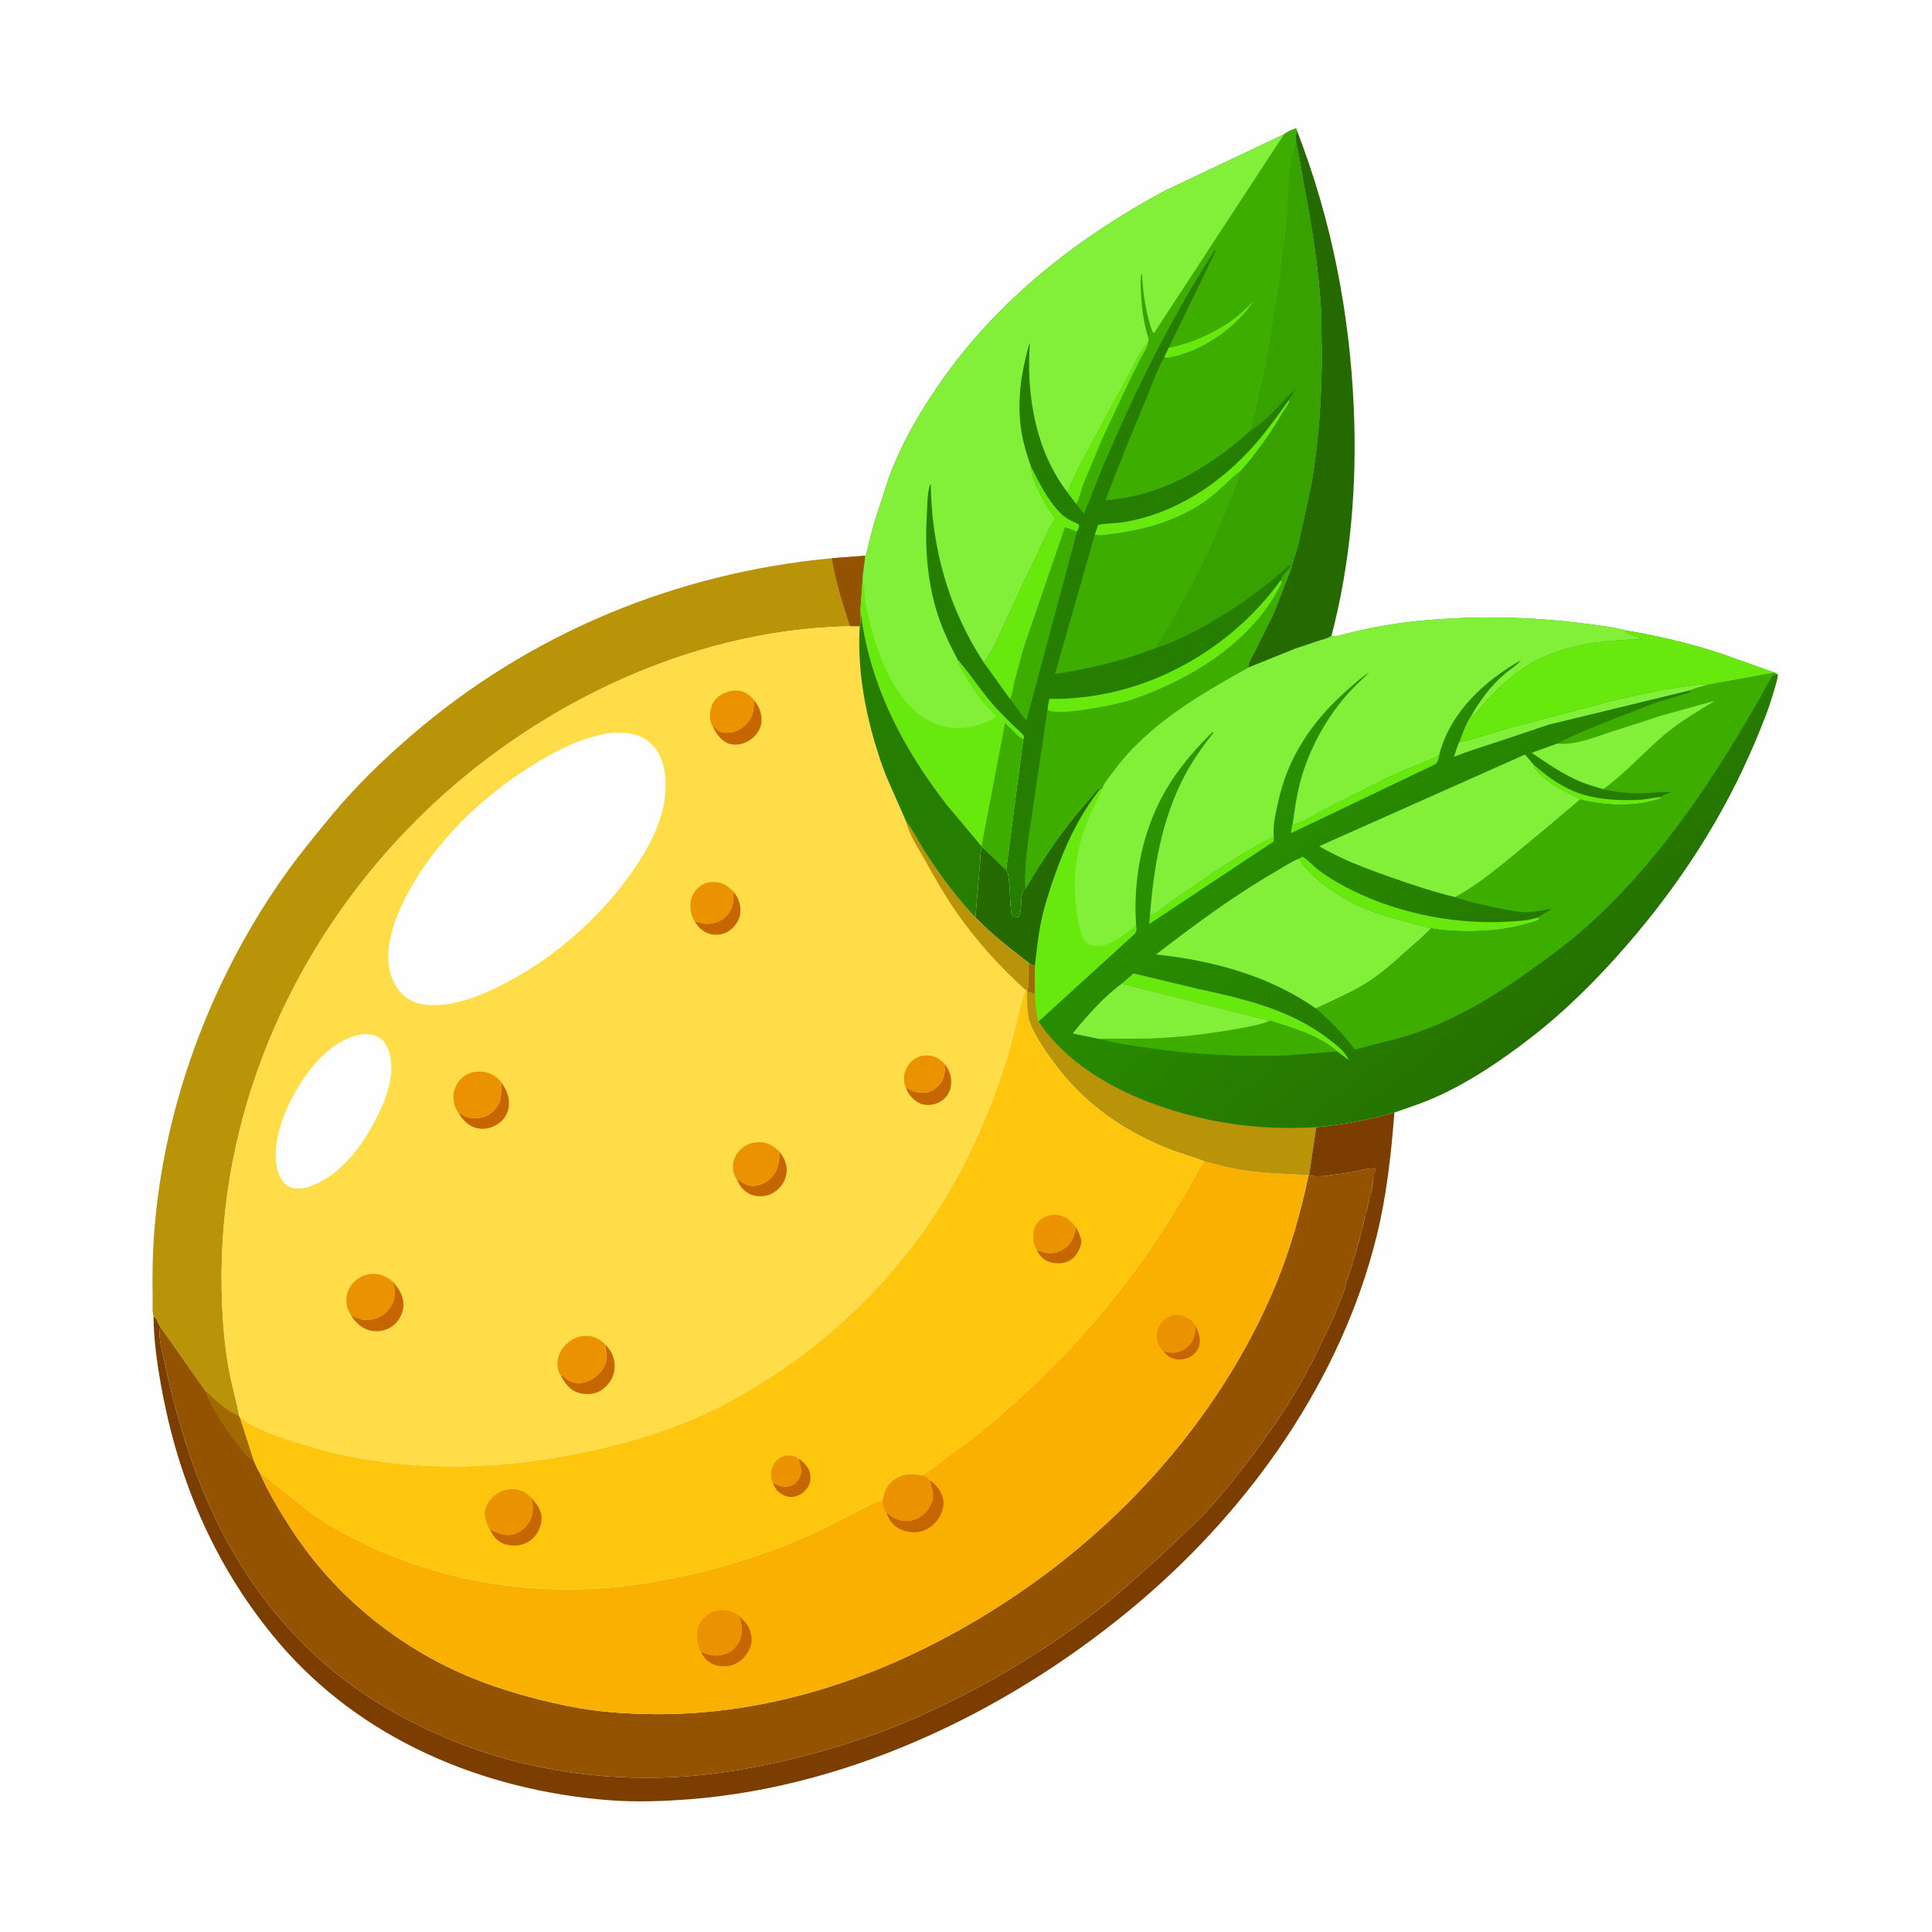 <svg version="1.1" xmlns="http://www.w3.org/2000/svg" style="display: block;" viewBox="0 0 2048 2048" width="1024" height="1024">
<defs>
	<linearGradient id="Gradient1" gradientUnits="userSpaceOnUse" x1="1640.39" y1="1082.45" x2="1351.45" y2="728.132">
		<stop class="stop0" offset="0" stop-opacity="1" stop-color="rgb(37,113,0)"/>
		<stop class="stop1" offset="1" stop-opacity="1" stop-color="rgb(41,150,0)"/>
	</linearGradient>
</defs>
<path transform="translate(0,0)" fill="rgb(254,254,254)" d="M -0 -0 L 2048 0 L 2048 2048 L -0 2048 L -0 -0 z"/>
<path transform="translate(0,0)" fill="rgb(37,106,0)" d="M 1373.99 151.682 C 1373.84 147.156 1372.93 142.931 1375 138.848 C 1411.46 233.072 1430.7 331.674 1435.06 432.5 C 1438.58 513.699 1431.99 595.4 1411.41 674.187 C 1407.07 677.042 1401.49 678.233 1396.55 679.789 L 1372.19 687.999 L 1323.17 707.798 C 1322.51 703.292 1327.67 695.556 1329.72 691.516 L 1349.7 651.263 L 1367.82 604.76 C 1368.34 603.79 1368.7 602.944 1368.91 601.856 C 1370.4 594.125 1373.86 586.456 1375.87 578.739 L 1390.17 512.886 C 1397.72 468.92 1400.93 423.267 1401.11 378.703 L 1400.62 332.445 C 1397.99 287.432 1391.15 243.108 1382.8 198.858 C 1379.84 183.188 1377.76 167.15 1373.99 151.682 z"/>
<path transform="translate(0,0)" fill="rgb(123,62,0)" d="M 1395.23 1194.9 C 1423.62 1192.17 1450.73 1187.23 1478.14 1179.3 C 1474.62 1223.77 1469.99 1267.15 1459.24 1310.62 C 1421.9 1461.47 1326.93 1596.49 1209.72 1696.51 C 1077.49 1809.35 906.47 1893.43 731.709 1907.22 C 703.112 1909.48 673.447 1910.52 644.808 1908.24 C 511.807 1897.66 382.685 1843.95 295.116 1740.77 C 231.139 1665.39 191.651 1576.5 172.809 1479.69 C 167.439 1452.11 162.972 1423.3 162.719 1395.14 C 166.234 1397.33 167.628 1402.74 169.807 1406.43 C 167.519 1420.07 172.045 1432.47 174.85 1445.68 C 185.576 1496.16 200.098 1545.75 220.759 1593.11 C 251.007 1662.46 296.486 1725.58 355.593 1773.19 C 395.931 1805.69 440.842 1830.08 489.014 1848.76 C 559.198 1875.97 638.158 1887.65 713.326 1883.87 C 759.541 1881.55 804.256 1873.58 849 1862.22 C 891.02 1851.55 932.677 1837.86 972.343 1820.25 C 1045.87 1787.59 1116.18 1745.3 1178.9 1694.79 L 1228.21 1651.35 L 1272.12 1609.45 C 1291.81 1588.8 1309.89 1566.39 1327.04 1543.63 C 1354.44 1507.24 1379.22 1469.3 1398.63 1428 C 1405.05 1414.32 1412.29 1400.57 1417.66 1386.45 L 1423.52 1371.73 C 1424.71 1368.9 1426.34 1365.05 1426.5 1361.97 C 1426.64 1359.32 1426.12 1360.71 1427.2 1358.57 C 1428.19 1356.58 1427.87 1357.51 1428.54 1355.51 L 1432.51 1343.5 C 1432.85 1342.14 1433.02 1340.89 1433.47 1339.54 L 1438.01 1325.01 C 1438.46 1323.33 1438.74 1320.47 1439.51 1319 C 1440.6 1316.92 1440.5 1317.3 1440.51 1315 C 1441.76 1313.12 1441.5 1313.11 1441.51 1311 C 1442.76 1309.12 1442.5 1309.11 1442.51 1307 C 1443.76 1305.12 1443.5 1305.11 1443.51 1303 C 1444.76 1301.12 1444.5 1301.11 1444.51 1299 C 1445.76 1297.12 1445.5 1297.11 1445.51 1295 C 1446.76 1293.12 1446.5 1293.11 1446.51 1291 C 1447.76 1289.12 1447.5 1289.11 1447.51 1287 C 1448.76 1285.12 1448.5 1285.11 1448.51 1283 C 1449.76 1281.12 1449.5 1281.11 1449.51 1279 C 1450.76 1277.12 1450.5 1277.11 1450.51 1275 C 1451.86 1272.96 1451.5 1272.37 1451.51 1270 C 1452.76 1268.12 1452.5 1268.11 1452.51 1266 C 1454.12 1264.37 1453.5 1263.21 1453.51 1261 C 1455.12 1259.37 1454.5 1258.21 1454.51 1256 C 1456.12 1254.37 1455.51 1252.23 1455.51 1250 C 1457.12 1248.37 1456.51 1246.23 1456.51 1244 C 1458.08 1242.42 1457.51 1240.66 1457.51 1238.5 C 1450.97 1238.04 1440.1 1241.12 1433.5 1242.49 L 1420 1244.49 C 1416.21 1245.22 1412.32 1245.02 1408.64 1245.96 C 1407.74 1246.19 1407.44 1246.31 1406.45 1246.4 C 1402.24 1246.74 1390.66 1247.68 1387.77 1245.17 L 1395.23 1194.9 z"/>
<path transform="translate(0,0)" fill="rgb(185,147,8)" d="M 881.783 591.703 L 917.333 589.064 L 914.77 608.851 L 912.124 646.471 C 912.043 651.698 912.87 659.248 911.303 664.044 L 901.079 663.895 C 725.902 667.027 552.161 754.283 431.767 879.338 C 305.874 1010.11 231.352 1184.55 234.966 1366.85 C 235.531 1395.4 237.639 1424.91 242.861 1452.97 C 245.857 1469.08 250.787 1484.97 253.437 1501.03 C 240.622 1496.43 227.676 1483.62 217.749 1474.46 L 169.807 1406.43 C 167.628 1402.74 166.234 1397.33 162.719 1395.14 L 162.296 1393.88 C 161.272 1388.31 161.942 1381.02 161.822 1375.27 C 161.304 1350.37 161.818 1325.83 163.896 1301 C 174.698 1171.92 221.965 1044.28 295.012 937.41 C 312.535 911.773 332.402 887.371 352.233 863.5 C 377.12 833.543 405.292 806.209 434.707 780.746 C 560.847 671.554 715.826 607.363 881.783 591.703 z"/>
<path transform="translate(0,0)" fill="rgb(147,83,0)" d="M 881.783 591.703 L 917.333 589.064 L 914.77 608.851 L 912.124 646.471 C 912.043 651.698 912.87 659.248 911.303 664.044 L 901.079 663.895 C 893.223 639.781 885.941 616.848 881.783 591.703 z"/>
<path transform="translate(0,0)" fill="rgb(147,83,0)" d="M 1387.77 1245.17 C 1390.66 1247.68 1402.24 1246.74 1406.45 1246.4 C 1407.44 1246.31 1407.74 1246.19 1408.64 1245.96 C 1412.32 1245.02 1416.21 1245.22 1420 1244.49 L 1433.5 1242.49 C 1440.1 1241.12 1450.97 1238.04 1457.51 1238.5 C 1457.51 1240.66 1458.08 1242.42 1456.51 1244 C 1456.51 1246.23 1457.12 1248.37 1455.51 1250 C 1455.51 1252.23 1456.12 1254.37 1454.51 1256 C 1454.5 1258.21 1455.12 1259.37 1453.51 1261 C 1453.5 1263.21 1454.12 1264.37 1452.51 1266 C 1452.5 1268.11 1452.76 1268.12 1451.51 1270 C 1451.5 1272.37 1451.86 1272.96 1450.51 1275 C 1450.5 1277.11 1450.76 1277.12 1449.51 1279 C 1449.5 1281.11 1449.76 1281.12 1448.51 1283 C 1448.5 1285.11 1448.76 1285.12 1447.51 1287 C 1447.5 1289.11 1447.76 1289.12 1446.51 1291 C 1446.5 1293.11 1446.76 1293.12 1445.51 1295 C 1445.5 1297.11 1445.76 1297.12 1444.51 1299 C 1444.5 1301.11 1444.76 1301.12 1443.51 1303 C 1443.5 1305.11 1443.76 1305.12 1442.51 1307 C 1442.5 1309.11 1442.76 1309.12 1441.51 1311 C 1441.5 1313.11 1441.76 1313.12 1440.51 1315 C 1440.5 1317.3 1440.6 1316.92 1439.51 1319 C 1438.74 1320.47 1438.46 1323.33 1438.01 1325.01 L 1433.47 1339.54 C 1433.02 1340.89 1432.85 1342.14 1432.51 1343.5 L 1428.54 1355.51 C 1427.87 1357.51 1428.19 1356.58 1427.2 1358.57 C 1426.12 1360.71 1426.64 1359.32 1426.5 1361.97 C 1426.34 1365.05 1424.71 1368.9 1423.52 1371.73 L 1417.66 1386.45 C 1412.29 1400.57 1405.05 1414.32 1398.63 1428 C 1379.22 1469.3 1354.44 1507.24 1327.04 1543.63 C 1309.89 1566.39 1291.81 1588.8 1272.12 1609.45 L 1228.21 1651.35 L 1178.9 1694.79 C 1116.18 1745.3 1045.87 1787.59 972.343 1820.25 C 932.677 1837.86 891.02 1851.55 849 1862.22 C 804.256 1873.58 759.541 1881.55 713.326 1883.87 C 638.158 1887.65 559.198 1875.97 489.014 1848.76 C 440.842 1830.08 395.931 1805.69 355.593 1773.19 C 296.486 1725.58 251.007 1662.46 220.759 1593.11 C 200.098 1545.75 185.576 1496.16 174.85 1445.68 C 172.045 1432.47 167.519 1420.07 169.807 1406.43 L 217.749 1474.46 C 227.676 1483.62 240.622 1496.43 253.437 1501.03 L 254.4 1502.83 L 269.043 1548.38 C 270.968 1552.62 272.72 1557.06 275.261 1560.98 C 284.667 1582.29 296.769 1602.54 309.503 1622.01 C 354.616 1691.01 420.628 1745.12 496.524 1777.04 C 529.701 1790.99 564.927 1800.73 600.103 1808.09 C 632.316 1814.83 665.518 1817.08 698.367 1817.08 C 831.366 1817.06 958.225 1768.95 1068.38 1696.65 C 1188.91 1617.54 1291.04 1503.83 1348.5 1370.89 C 1365.9 1330.63 1378.29 1288.06 1387.2 1245.17 L 1387.77 1245.17 z"/>
<path transform="translate(0,0)" fill="rgb(162,105,0)" d="M 217.749 1474.46 C 227.676 1483.62 240.622 1496.43 253.437 1501.03 L 254.4 1502.83 L 269.043 1548.38 L 266.608 1547.26 C 261.798 1544.51 257.601 1538.47 254.098 1534.25 C 244.131 1522.23 235.459 1509.31 227.669 1495.79 C 223.734 1488.96 219.685 1482.17 217.749 1474.46 z"/>
<path transform="translate(0,0)" fill="rgb(249,176,0)" d="M 1276.29 1230.45 C 1291.98 1234.89 1308.32 1238.8 1324.5 1240.91 C 1345.34 1243.63 1366.26 1244.06 1387.2 1245.17 C 1378.29 1288.06 1365.9 1330.63 1348.5 1370.89 C 1291.04 1503.83 1188.91 1617.54 1068.38 1696.65 C 958.225 1768.95 831.366 1817.06 698.367 1817.08 C 665.518 1817.08 632.316 1814.83 600.103 1808.09 C 564.927 1800.73 529.701 1790.99 496.524 1777.04 C 420.628 1745.12 354.616 1691.01 309.503 1622.01 C 296.769 1602.54 284.667 1582.29 275.261 1560.98 L 276.037 1561.46 C 283.805 1566.36 290.396 1572.7 297.517 1578.44 C 314.224 1591.91 330.608 1605.32 349.05 1616.41 C 436.018 1668.67 538.93 1690.81 639.872 1683.41 C 669.995 1681.2 699.358 1676.13 728.818 1669.67 C 775.223 1659.48 821.027 1644.21 864.28 1624.6 L 905.606 1604.03 C 913.125 1600.15 926.936 1590.96 935.487 1590.67 C 936.907 1582.8 938.892 1575.98 945.16 1570.5 C 955.993 1561.02 965.193 1562.61 978.161 1563.72 L 1036.32 1520.62 C 1102.43 1466.72 1161.16 1405.84 1210.72 1336.29 C 1234.98 1302.24 1255.98 1266.93 1276.29 1230.45 z"/>
<path transform="translate(0,0)" fill="rgb(197,102,0)" d="M 1233.22 1432.59 C 1235.44 1432.71 1237.75 1433.56 1240 1433.81 C 1246.55 1434.54 1253.36 1432.33 1258.36 1428.09 C 1265.84 1421.74 1266.68 1414.91 1267.58 1405.68 C 1270.62 1412.64 1273.63 1420.46 1270.76 1427.99 C 1268.94 1432.75 1264.44 1437.11 1259.82 1439.2 C 1254.83 1441.45 1247.85 1441.84 1242.72 1439.86 C 1238.87 1438.37 1235.88 1435.67 1233.22 1432.59 z"/>
<path transform="translate(0,0)" fill="rgb(197,102,0)" d="M 783.464 1713.22 C 790.945 1719.81 796.005 1725.92 796.739 1736.52 C 797.13 1742.17 795.03 1747.83 792.033 1752.5 L 791.377 1753.54 C 787.274 1759.78 779.898 1764.73 772.5 1765.96 C 764.531 1767.28 755.947 1765.65 749.749 1760.28 C 746.838 1757.76 744.928 1754.85 743.292 1751.41 C 744.773 1751.4 744.097 1751.26 745.579 1751.92 C 752.638 1755.06 760.119 1755.96 767.656 1753.81 C 774.562 1751.85 780.598 1746.21 783.744 1739.84 C 787.918 1731.39 786.536 1721.71 783.464 1713.22 z"/>
<path transform="translate(0,0)" fill="rgb(197,102,0)" d="M 985.398 1569.02 C 991.947 1573.55 996.534 1578.86 999.034 1586.5 L 999.373 1587.52 C 1001.38 1594.08 999.495 1601.73 996.221 1607.55 C 991.921 1615.21 984.163 1621.77 975.454 1623.57 C 967.166 1625.3 957.36 1623.69 950.409 1618.8 C 944.742 1614.81 941.97 1609.62 939.462 1603.41 L 940.37 1603.55 L 946.488 1608.31 C 952.371 1612.1 960.87 1613.32 967.663 1611.41 C 976.06 1609.05 982.409 1603.39 986.419 1595.76 C 991.151 1586.76 988.216 1578.03 985.398 1569.02 z"/>
<path transform="translate(0,0)" fill="rgb(234,146,0)" d="M 1233.22 1432.59 C 1232.42 1432 1232.25 1431.92 1231.5 1431.04 C 1227.81 1426.7 1225.38 1419.44 1226.07 1413.74 C 1226.89 1407.1 1230.64 1401.15 1236.1 1397.36 C 1240.72 1394.15 1246.02 1393.11 1251.53 1394.24 C 1258.63 1395.7 1263.72 1399.66 1267.58 1405.68 C 1266.68 1414.91 1265.84 1421.74 1258.36 1428.09 C 1253.36 1432.33 1246.55 1434.54 1240 1433.81 C 1237.75 1433.56 1235.44 1432.71 1233.22 1432.59 z"/>
<path transform="translate(0,0)" fill="rgb(234,146,0)" d="M 743.292 1751.41 C 741.157 1747.84 739.833 1743.62 739.22 1739.5 C 738.029 1731.49 739.066 1723.4 744.434 1716.99 C 749.252 1711.24 756.412 1707.34 763.946 1706.93 C 770.389 1706.58 778.686 1708.73 783.464 1713.22 C 786.536 1721.71 787.918 1731.39 783.744 1739.84 C 780.598 1746.21 774.562 1751.85 767.656 1753.81 C 760.119 1755.96 752.638 1755.06 745.579 1751.92 C 744.097 1751.26 744.773 1751.4 743.292 1751.41 z"/>
<path transform="translate(0,0)" fill="rgb(234,146,0)" d="M 935.487 1590.67 C 936.907 1582.8 938.892 1575.98 945.16 1570.5 C 955.993 1561.02 965.193 1562.61 978.161 1563.72 C 981.032 1565.21 982.986 1566.55 985.354 1568.75 L 985.398 1569.02 C 988.216 1578.03 991.151 1586.76 986.419 1595.76 C 982.409 1603.39 976.06 1609.05 967.663 1611.41 C 960.87 1613.32 952.371 1612.1 946.488 1608.31 L 940.37 1603.55 L 939.462 1603.41 C 936.498 1600.65 936.206 1594.49 935.487 1590.67 z"/>
<path transform="translate(0,0)" fill="rgb(254,199,14)" d="M 1086.78 1049.07 L 1089.07 1049.93 L 1089.04 1051.25 C 1089.07 1061.2 1088.57 1071.7 1091.36 1081.35 C 1094.14 1090.98 1100.13 1100.77 1105.54 1109.16 C 1116.56 1126.21 1129.22 1142.18 1143.62 1156.51 C 1171.3 1184.02 1205.32 1204.48 1241.64 1218.48 C 1253.02 1222.87 1265.07 1225.85 1276.29 1230.45 C 1255.98 1266.93 1234.98 1302.24 1210.72 1336.29 C 1161.16 1405.84 1102.43 1466.72 1036.32 1520.62 L 978.161 1563.72 C 965.193 1562.61 955.993 1561.02 945.16 1570.5 C 938.892 1575.98 936.907 1582.8 935.487 1590.67 C 926.936 1590.96 913.125 1600.15 905.606 1604.03 L 864.28 1624.6 C 821.027 1644.21 775.223 1659.48 728.818 1669.67 C 699.358 1676.13 669.995 1681.2 639.872 1683.41 C 538.93 1690.81 436.018 1668.67 349.05 1616.41 C 330.608 1605.32 314.224 1591.91 297.517 1578.44 C 290.396 1572.7 283.805 1566.36 276.037 1561.46 L 275.261 1560.98 C 272.72 1557.06 270.968 1552.62 269.043 1548.38 L 254.4 1502.83 C 255.48 1503.23 256.391 1503.67 257.329 1504.35 C 273.157 1515.79 295.24 1522.69 313.802 1528.79 C 416.224 1562.43 525.766 1560.52 630.031 1537.03 C 676.059 1526.66 720.689 1512.63 762.817 1491.05 C 863.525 1439.46 948.618 1360.75 1006.07 1263 C 1026.27 1228.63 1042.72 1191.78 1056.44 1154.37 C 1062.69 1137.34 1068.34 1120.11 1072.91 1102.55 C 1077.53 1084.82 1081.22 1066.5 1086.78 1049.07 z"/>
<path transform="translate(0,0)" fill="rgb(197,102,0)" d="M 819.426 1572.32 C 820.631 1572.44 821.739 1573 822.838 1573.5 C 827.819 1575.75 831.683 1576.87 837.183 1575.32 C 841.827 1574.01 845.742 1570.37 847.785 1566.04 C 850.094 1561.14 849.258 1554.52 847.273 1549.63 L 846.536 1547.89 L 847.225 1546.43 C 852.465 1550.56 857.877 1555.84 858.911 1562.85 C 859.759 1568.6 858.595 1573.79 855.006 1578.36 C 851.517 1582.8 845.625 1586.38 839.938 1586.82 C 834.136 1587.27 828.34 1584.46 824.249 1580.49 C 822.003 1578.3 820.58 1575.19 819.426 1572.32 z"/>
<path transform="translate(0,0)" fill="rgb(197,102,0)" d="M 1099.29 1325.43 C 1100.7 1325.44 1100.11 1325.32 1101.49 1325.82 C 1104.03 1326.76 1106.55 1327.82 1109.25 1328.22 C 1116.05 1329.24 1123.24 1327.18 1128.73 1323.18 C 1136.88 1317.25 1138.88 1310.25 1140.36 1300.81 C 1143.13 1304.93 1144.3 1308.06 1145.66 1312.76 L 1146.2 1314.45 C 1147.11 1319.37 1142.81 1327.77 1139.63 1331.46 C 1135.65 1336.09 1130.19 1338.8 1124.11 1339.08 C 1116.4 1339.42 1109.87 1338.07 1104.11 1332.53 C 1101.9 1330.42 1100.62 1328.15 1099.29 1325.43 z"/>
<path transform="translate(0,0)" fill="rgb(197,102,0)" d="M 563.609 1588.19 C 566.764 1591.92 570.068 1595.45 571.983 1600 L 572.553 1601.32 C 575.347 1608.26 574.129 1615.61 571.035 1622.2 C 567.678 1629.34 561.479 1634.76 553.942 1637.1 C 547.009 1639.25 537.12 1638.69 530.733 1634.95 C 525.182 1631.71 522.45 1627.41 519.497 1621.89 L 519.195 1621.34 C 527.025 1623.82 530.019 1627.43 538.97 1627.18 C 546.717 1626.98 553.254 1622.95 558.238 1617.19 C 563.011 1611.67 565.468 1603.69 564.596 1596.5 L 563.609 1588.19 z"/>
<path transform="translate(0,0)" fill="rgb(234,146,0)" d="M 819.426 1572.32 L 818.51 1570.61 C 816.474 1565.75 817.181 1558.15 819.467 1553.52 C 821.883 1548.61 826.207 1544.73 831.572 1543.38 C 837.176 1541.97 842.471 1543.5 847.225 1546.43 L 846.536 1547.89 L 847.273 1549.63 C 849.258 1554.52 850.094 1561.14 847.785 1566.04 C 845.742 1570.37 841.827 1574.01 837.183 1575.32 C 831.683 1576.87 827.819 1575.75 822.838 1573.5 C 821.739 1573 820.631 1572.44 819.426 1572.32 z"/>
<path transform="translate(0,0)" fill="rgb(234,146,0)" d="M 1099.29 1325.43 C 1096.3 1320.89 1094.81 1314.17 1095.18 1308.72 C 1095.56 1303.1 1098.1 1296.89 1102.59 1293.31 C 1108.42 1288.66 1114.98 1286.93 1122.4 1288.16 C 1130.02 1289.42 1135.85 1294.97 1140.36 1300.81 C 1138.88 1310.25 1136.88 1317.25 1128.73 1323.18 C 1123.24 1327.18 1116.05 1329.24 1109.25 1328.22 C 1106.55 1327.82 1104.03 1326.76 1101.49 1325.82 C 1100.11 1325.32 1100.7 1325.44 1099.29 1325.43 z"/>
<path transform="translate(0,0)" fill="rgb(234,146,0)" d="M 519.195 1621.34 C 516.236 1616.31 514.432 1611.42 514.089 1605.53 C 513.719 1599.18 516.784 1592.67 521.099 1588.16 C 526.89 1582.1 534.554 1578.45 543.031 1578.55 C 551.896 1578.65 557.585 1581.77 563.609 1588.19 L 564.596 1596.5 C 565.468 1603.69 563.011 1611.67 558.238 1617.19 C 553.254 1622.95 546.717 1626.98 538.97 1627.18 C 530.019 1627.43 527.025 1623.82 519.195 1621.34 z"/>
<path transform="translate(0,0)" fill="rgb(37,126,0)" d="M 1361.21 142.364 C 1363.8 140.019 1370.54 136.888 1373.96 136.252 L 1375 138.848 C 1372.93 142.931 1373.84 147.156 1373.99 151.682 C 1377.76 167.15 1379.84 183.188 1382.8 198.858 C 1391.15 243.108 1397.99 287.432 1400.62 332.445 L 1401.11 378.703 C 1400.93 423.267 1397.72 468.92 1390.17 512.886 L 1375.87 578.739 C 1373.86 586.456 1370.4 594.125 1368.91 601.856 C 1368.7 602.944 1368.34 603.79 1367.82 604.76 L 1349.7 651.263 L 1329.72 691.516 C 1327.67 695.556 1322.51 703.292 1323.17 707.798 C 1270.99 736.907 1217.15 767.9 1180.83 816.976 C 1177.04 822.091 1171.1 828.918 1168.77 834.843 L 1168.3 836.534 L 1165.87 836.837 L 1164.96 835.551 C 1160.26 840.122 1156.38 845.69 1152.01 850.609 C 1127.04 878.734 1106.22 909.499 1087.29 941.926 C 1079.58 946.048 1085.13 966.147 1079.5 971.975 L 1074 971.685 C 1071.41 969.113 1071.81 966.228 1071.37 962.688 C 1070.37 954.588 1070.52 928.724 1067.25 923.361 L 1066.52 922.461 L 1041.38 898.143 L 1040.46 896.984 L 1003.65 853.129 C 956.074 791.82 921.189 724.201 912.124 646.471 L 914.77 608.851 L 917.333 589.064 C 919.44 585.347 919.991 580.168 920.984 576 L 926.431 555.037 L 942.716 505.001 C 957.401 466.288 978.054 431.494 1002.16 398 C 1062.13 314.664 1145.1 250.22 1235.11 202.042 L 1361.21 142.364 z"/>
<path transform="translate(0,0)" fill="rgb(103,233,14)" d="M 1366.94 423.157 C 1366.98 428.121 1362.88 432.368 1360.42 436.496 C 1347.16 458.813 1332.84 479.326 1315.69 498.848 L 1314.86 499.479 C 1302.19 509.325 1291.71 521.499 1278.5 530.857 C 1250.04 551.007 1214.53 561.859 1180.16 565.948 C 1174.55 566.615 1167.87 568.021 1162.21 567.442 L 1160.39 567.05 L 1164.02 556.604 C 1171.98 554.39 1181.53 555.046 1189.83 553.719 C 1245.93 544.754 1294.42 512.301 1331.31 469.935 C 1344.16 455.182 1355.47 438.985 1366.94 423.157 z"/>
<path transform="translate(0,0)" fill="rgb(61,174,0)" d="M 1070.76 741.075 C 1073.43 735.937 1074.22 727.385 1075.62 721.608 L 1085.05 687 L 1128.9 558.992 L 1141.67 563.61 L 1088.01 764.058 L 1070.76 741.075 z"/>
<path transform="translate(0,0)" fill="rgb(103,233,14)" d="M 1092.92 494.774 C 1102 512.583 1110.99 531.181 1125.58 545.315 C 1129.27 548.899 1133.51 550.937 1138.03 553.244 C 1139.25 553.862 1142.72 555.077 1143.5 555.965 C 1143.96 556.489 1143.83 557.322 1144 558 L 1141.67 563.61 L 1128.9 558.992 L 1085.05 687 L 1075.62 721.608 C 1074.22 727.385 1073.43 735.937 1070.76 741.075 L 1042.74 702.148 C 1047.97 695.857 1051.71 688.656 1055.41 681.395 L 1088.52 609.97 L 1113.46 558.16 C 1114.13 556.772 1118.32 550.378 1118.3 549.341 C 1118.29 548.731 1111.15 539.078 1110.08 537.217 C 1103.5 525.747 1094.12 509.222 1093.01 496.021 L 1092.92 494.774 z"/>
<path transform="translate(0,0)" fill="rgb(61,174,0)" d="M 1160.39 567.05 L 1162.21 567.442 C 1167.87 568.021 1174.55 566.615 1180.16 565.948 C 1214.53 561.859 1250.04 551.007 1278.5 530.857 C 1291.71 521.499 1302.19 509.325 1314.86 499.479 L 1315.69 498.848 C 1313.56 510.118 1308.1 521.499 1303.85 532.159 C 1289.5 568.168 1273.95 603.169 1254.67 636.861 L 1234.96 671.453 C 1232.09 676.399 1228.13 681.258 1226 686.534 C 1190.95 700.46 1155.59 708.716 1118.36 714.435 L 1160.39 567.05 z"/>
<path transform="translate(0,0)" fill="rgb(61,174,0)" d="M 1366.22 603.026 L 1367.82 604.76 L 1349.7 651.263 L 1329.72 691.516 C 1327.67 695.556 1322.51 703.292 1323.17 707.798 C 1270.99 736.907 1217.15 767.9 1180.83 816.976 C 1177.04 822.091 1171.1 828.918 1168.77 834.843 L 1168.3 836.534 L 1165.87 836.837 L 1164.96 835.551 C 1160.26 840.122 1156.38 845.69 1152.01 850.609 C 1127.04 878.734 1106.22 909.499 1087.29 941.926 C 1085.96 937.204 1086.46 931.117 1086.62 926.232 C 1087.01 914.089 1088.59 902.059 1089.95 890 L 1110.38 752.253 L 1112.29 740.96 C 1128.89 741.068 1145.26 739.908 1161.66 737.247 C 1239.59 724.6 1311.77 678.749 1357.64 615.021 C 1358.27 611.499 1363.71 605.481 1366.22 603.026 z"/>
<path transform="translate(0,0)" fill="rgb(103,233,14)" d="M 1357.64 615.021 L 1358.75 617.516 C 1328.51 679.916 1263.47 719.708 1200.07 741.59 C 1185.16 746.735 1123.63 759.129 1111.7 752.996 L 1110.38 752.253 L 1112.29 740.96 C 1128.89 741.068 1145.26 739.908 1161.66 737.247 C 1239.59 724.6 1311.77 678.749 1357.64 615.021 z"/>
<path transform="translate(0,0)" fill="rgb(55,161,0)" d="M 1373.99 151.682 C 1377.76 167.15 1379.84 183.188 1382.8 198.858 C 1391.15 243.108 1397.99 287.432 1400.62 332.445 L 1401.11 378.703 C 1400.93 423.267 1397.72 468.92 1390.17 512.886 L 1375.87 578.739 C 1373.86 586.456 1370.4 594.125 1368.91 601.856 C 1368.7 602.944 1368.34 603.79 1367.82 604.76 L 1366.22 603.026 L 1368.26 599.5 L 1367 598.794 C 1343.03 620.903 1315.68 640.742 1287.64 657.358 C 1268.03 668.981 1247.78 679.55 1226 686.534 C 1228.13 681.258 1232.09 676.399 1234.96 671.453 L 1254.67 636.861 C 1273.95 603.169 1289.5 568.168 1303.85 532.159 C 1308.1 521.499 1313.56 510.118 1315.69 498.848 C 1332.84 479.326 1347.16 458.813 1360.42 436.496 C 1362.88 432.368 1366.98 428.121 1366.94 423.157 L 1373.42 412.579 C 1357.65 426.212 1344.45 445.196 1326.28 455.922 C 1327.58 448.214 1330.08 440.762 1331.85 433.153 L 1342.64 384.634 L 1356.5 299.634 L 1364.26 234 C 1366.45 206.919 1365.35 177.568 1373.99 151.682 z"/>
<path transform="translate(0,0)" fill="rgb(61,174,0)" d="M 1361.21 142.364 C 1363.8 140.019 1370.54 136.888 1373.96 136.252 L 1375 138.848 C 1372.93 142.931 1373.84 147.156 1373.99 151.682 C 1365.35 177.568 1366.45 206.919 1364.26 234 L 1356.5 299.634 L 1342.64 384.634 L 1331.85 433.153 C 1330.08 440.762 1327.58 448.214 1326.28 455.922 C 1295.88 483.273 1259.93 507.85 1220.83 520.693 C 1204.85 525.94 1188.4 528.667 1171.72 530.408 L 1191.3 480.173 L 1214.5 423.926 C 1220.65 408.962 1226.23 392.801 1234.22 378.737 L 1238.81 368.771 L 1288.47 266.5 L 1287.5 265.51 C 1240.29 338.703 1202.47 416.319 1168.36 496.333 L 1149.12 544.703 L 1140.67 534.003 L 1131.42 521.724 C 1135.86 510.461 1141.6 499.659 1146.94 488.806 L 1191.5 406.206 C 1199.82 391.368 1207.32 374.616 1217.55 361.069 L 1217.28 358.298 C 1219.39 355.182 1219.4 350.496 1219.89 346.799 L 1222.18 352.5 L 1223.5 352.883 L 1361.21 142.364 z"/>
<path transform="translate(0,0)" fill="rgb(103,233,14)" d="M 1238.81 368.771 C 1262.2 364.437 1289.36 352.152 1308.36 337.842 C 1315.62 332.379 1322.09 325.794 1328.65 319.53 C 1309.21 348.245 1273.05 373.291 1238.5 379.028 C 1237.02 379.273 1235.56 379.447 1234.22 378.737 L 1238.81 368.771 z"/>
<path transform="translate(0,0)" fill="rgb(103,233,14)" d="M 1217.55 361.069 C 1216.56 367.587 1212.73 373.389 1209.57 379.082 L 1200.46 396.994 L 1169.25 463.131 L 1148.49 512.727 C 1145.94 519.212 1144.44 528.428 1140.67 534.003 L 1131.42 521.724 C 1135.86 510.461 1141.6 499.659 1146.94 488.806 L 1191.5 406.206 C 1199.82 391.368 1207.32 374.616 1217.55 361.069 z"/>
<path transform="translate(0,0)" fill="rgb(130,239,56)" d="M 917.333 589.064 C 919.44 585.347 919.991 580.168 920.984 576 L 926.431 555.037 L 942.716 505.001 C 957.401 466.288 978.054 431.494 1002.16 398 C 1062.13 314.664 1145.1 250.22 1235.11 202.042 L 1361.21 142.364 L 1223.5 352.883 L 1222.18 352.5 L 1219.89 346.799 C 1219.4 350.496 1219.39 355.182 1217.28 358.298 L 1217.55 361.069 C 1207.32 374.616 1199.82 391.368 1191.5 406.206 L 1146.94 488.806 C 1141.6 499.659 1135.86 510.461 1131.42 521.724 C 1097.45 477.298 1087.63 417.612 1091.77 363.195 C 1089.3 369.408 1087.94 376.58 1086.39 383.104 C 1080.52 407.88 1078.7 434.623 1083.16 459.774 C 1085.33 471.955 1088.86 483.102 1092.92 494.774 L 1093.01 496.021 C 1094.12 509.222 1103.5 525.747 1110.08 537.217 C 1111.15 539.078 1118.29 548.731 1118.3 549.341 C 1118.32 550.378 1114.13 556.772 1113.46 558.16 L 1088.52 609.97 L 1055.41 681.395 C 1051.71 688.656 1047.97 695.857 1042.74 702.148 C 1005.35 644.855 987.679 581.164 986.585 513.005 C 986.066 513.684 985.779 513.965 985.5 514.88 C 982.865 523.506 983.055 536.362 982.491 545.442 C 980.278 581.011 983.043 617.475 994.047 651.5 C 999.539 668.481 1007.16 684.047 1015.45 699.781 L 1016.78 701.339 C 1030.07 717.109 1041.25 734.372 1055.08 749.932 L 1073.5 768.739 C 1077.56 772.531 1081.93 775.764 1085.23 780.262 L 1085.45 780.524 L 1084.6 783.872 L 1066.52 922.461 L 1041.38 898.143 L 1040.46 896.984 L 1003.65 853.129 C 956.074 791.82 921.189 724.201 912.124 646.471 L 914.77 608.851 L 917.333 589.064 z"/>
<path transform="translate(0,0)" fill="rgb(55,161,0)" d="M 1217.28 358.298 C 1212.08 341.647 1209.88 324.344 1209.32 306.963 C 1209.13 301.094 1208.63 294.805 1210.44 289.146 C 1211.54 309.404 1214.03 327.371 1219.89 346.799 C 1219.4 350.496 1219.39 355.182 1217.28 358.298 z"/>
<path transform="translate(0,0)" fill="rgb(103,233,14)" d="M 914.77 608.851 C 914.731 612.9 914.574 616.448 915.645 620.367 C 916.44 623.276 916.142 626.973 916.373 630.018 C 916.806 635.726 917.832 641.593 919.052 647.185 C 927.703 686.863 944.733 739.155 981 761.893 C 996.129 771.378 1012.17 773.36 1029.5 770.328 C 1039.55 768.569 1047.71 764.913 1056.53 759.784 C 1043 746.763 1032.66 733.015 1023.15 716.795 C 1019.96 711.365 1016.13 706.15 1015.45 699.781 L 1016.78 701.339 C 1030.07 717.109 1041.25 734.372 1055.08 749.932 L 1073.5 768.739 C 1077.56 772.531 1081.93 775.764 1085.23 780.262 L 1085.45 780.524 L 1084.6 783.872 L 1066.52 922.461 L 1041.38 898.143 L 1040.46 896.984 L 1003.65 853.129 C 956.074 791.82 921.189 724.201 912.124 646.471 L 914.77 608.851 z"/>
<path transform="translate(0,0)" fill="rgb(61,174,0)" d="M 1040.46 896.984 L 1065.23 767.271 L 1065.36 766.44 C 1071.12 771.631 1076.69 778.722 1083.12 782.936 L 1084.6 783.872 L 1066.52 922.461 L 1041.38 898.143 L 1040.46 896.984 z"/>
<path transform="translate(0,0)" fill="url(#Gradient1)" d="M 1411.41 674.187 C 1412.77 674.672 1413.4 674.725 1414.88 674.5 C 1424.25 673.07 1434.15 669.733 1443.52 667.718 C 1463.54 663.41 1483.98 660.096 1504.37 658.133 C 1563.28 652.461 1620.76 653.436 1679.44 660.988 C 1694.26 662.897 1710.24 664.558 1724.68 668.535 C 1757.57 673.97 1791.38 682.048 1823.07 692.414 L 1881.14 713.034 L 1884.74 715.124 C 1883.9 721.58 1881.81 727.769 1880 734 C 1874.79 751.923 1867.86 768.88 1860.65 786.053 C 1827.16 865.731 1780.8 936.987 1724.3 1002.15 C 1693.38 1037.8 1659.1 1072.06 1621.62 1100.89 C 1591.51 1124.05 1559.8 1145.66 1525.2 1161.55 C 1509.8 1168.63 1494.12 1173.82 1478.14 1179.3 C 1450.73 1187.23 1423.62 1192.17 1395.23 1194.9 L 1387.77 1245.17 L 1387.2 1245.17 C 1366.26 1244.06 1345.34 1243.63 1324.5 1240.91 C 1308.32 1238.8 1291.98 1234.89 1276.29 1230.45 C 1265.07 1225.85 1253.02 1222.87 1241.64 1218.48 C 1205.32 1204.48 1171.3 1184.02 1143.62 1156.51 C 1129.22 1142.18 1116.56 1126.21 1105.54 1109.16 C 1100.13 1100.77 1094.14 1090.98 1091.36 1081.35 C 1088.57 1071.7 1089.07 1061.2 1089.04 1051.25 L 1089.07 1049.93 C 1090.09 1046.89 1089.72 1042.9 1089.78 1039.68 C 1089.92 1033.41 1089.93 1027.2 1090.76 1020.97 C 1070.63 1005.45 1051.69 990.922 1033.98 972.517 L 1038.89 914.005 C 1039.41 909.19 1038.76 902.291 1041.38 898.143 L 1066.52 922.461 L 1067.25 923.361 C 1070.52 928.724 1070.37 954.588 1071.37 962.688 C 1071.81 966.228 1071.41 969.113 1074 971.685 L 1079.5 971.975 C 1085.13 966.147 1079.58 946.048 1087.29 941.926 C 1106.22 909.499 1127.04 878.734 1152.01 850.609 C 1156.38 845.69 1160.26 840.122 1164.96 835.551 L 1165.87 836.837 L 1168.3 836.534 L 1168.77 834.843 C 1171.1 828.918 1177.04 822.091 1180.83 816.976 C 1217.15 767.9 1270.99 736.907 1323.17 707.798 L 1372.19 687.999 L 1396.55 679.789 C 1401.49 678.233 1407.07 677.042 1411.41 674.187 z"/>
<path transform="translate(0,0)" fill="rgb(103,233,14)" d="M 1625.33 810.266 C 1638.38 821.667 1651.93 831.829 1668 838.623 C 1689.78 847.833 1717.15 849.182 1740.5 847.62 L 1760.68 844.711 L 1761 845.751 C 1757.94 847.733 1753.51 848.473 1749.97 849.365 C 1728.23 854.85 1700.99 853.586 1679.15 848.619 L 1675.18 847.391 C 1664.04 841.005 1652.06 836.629 1641.87 828.549 C 1637.06 824.741 1626.09 816.346 1625.33 810.266 z"/>
<path transform="translate(0,0)" fill="rgb(103,233,14)" d="M 1350.27 887.178 L 1350.18 892 L 1218.24 979.552 L 1219.02 970.272 C 1224.91 969.924 1235.13 960.08 1240.28 956.481 L 1287 924.371 C 1307.56 911.049 1328.15 897.82 1350.27 887.178 z"/>
<path transform="translate(0,0)" fill="rgb(103,233,14)" d="M 1525.72 800.426 C 1524.75 804.013 1524.51 808.191 1521.1 810.27 L 1368.41 883.282 C 1368.81 881.217 1369.36 874.584 1370.41 873.188 C 1376.35 875.055 1397.41 861.539 1403.98 858.07 L 1475.35 822.116 C 1491.9 814.647 1509.66 808.767 1525.72 800.426 z"/>
<path transform="translate(0,0)" fill="rgb(130,239,56)" d="M 1547.22 786.139 C 1551.94 786.182 1557.64 784.115 1562.23 782.913 L 1601.62 771.149 L 1709.85 742.622 C 1736.64 736.256 1762.22 730.445 1789.63 727.178 C 1796.65 726.34 1804.11 724.558 1811.13 725.78 C 1805.14 727.567 1798.32 728.802 1792.7 731.472 L 1641.72 768.13 L 1592.36 784.747 C 1575.33 790.349 1557.87 795.608 1541.24 802.283 C 1542 800.117 1546.01 786.906 1547.22 786.139 z"/>
<path transform="translate(0,0)" fill="rgb(103,233,14)" d="M 1377.71 909.837 L 1380.5 908.115 C 1386.15 910.906 1391.28 917.246 1396.37 921.222 C 1405.06 928.022 1414.89 934.08 1424.62 939.301 C 1475.9 966.82 1537.95 980.003 1596.01 977.111 C 1606.02 976.613 1619.15 976.138 1628.6 973.029 L 1630.14 972.497 L 1632.06 974 C 1629.15 976.865 1622.87 977.977 1619 979.099 C 1597.02 985.461 1575.12 987.303 1552.34 987.111 C 1540.72 987.012 1528.49 986.241 1517.07 984.015 C 1488.21 976.206 1459.59 970.51 1432.78 956.506 C 1416.49 947.995 1398.45 935.716 1386.02 922.072 C 1382.56 918.263 1379.27 914.848 1377.71 909.837 z"/>
<path transform="translate(0,0)" fill="rgb(103,233,14)" d="M 1189.25 1042.64 L 1201.58 1031.87 L 1268.98 1048.04 C 1318.19 1058.72 1367.29 1069.89 1408.1 1101.16 C 1415.55 1106.86 1423.67 1112.85 1428.47 1121.12 C 1429.1 1122.2 1429.14 1122.42 1429.51 1123.44 L 1417.63 1114.64 L 1415.29 1112.71 C 1397.14 1097.53 1368.41 1088.65 1345.91 1082.05 L 1189.25 1042.64 z"/>
<path transform="translate(0,0)" fill="rgb(61,174,0)" d="M 1164.78 1101.15 L 1218.27 1100.92 C 1249.6 1099.89 1282.79 1095.95 1313.65 1090.25 C 1324.04 1088.32 1336.36 1086.42 1345.91 1082.05 C 1368.41 1088.65 1397.14 1097.53 1415.29 1112.71 L 1417.63 1114.64 L 1363.23 1118.79 C 1315.13 1120.52 1265.4 1117.91 1217.81 1110.97 C 1199.98 1108.38 1182.19 1105.88 1164.78 1101.15 z"/>
<path transform="translate(0,0)" fill="rgb(130,239,56)" d="M 1189.25 1042.64 L 1345.91 1082.05 C 1336.36 1086.42 1324.04 1088.32 1313.65 1090.25 C 1282.79 1095.95 1249.6 1099.89 1218.27 1100.92 L 1164.78 1101.15 L 1137.61 1095.69 L 1137.73 1094.81 C 1152.7 1076.21 1169.91 1056.78 1189.25 1042.64 z"/>
<path transform="translate(0,0)" fill="rgb(185,147,8)" d="M 1089.04 1051.25 L 1097.01 1053.4 C 1097.77 1063.19 1098.12 1073.21 1100.84 1082.69 C 1139.74 1141.51 1216.27 1173.56 1283.08 1187.28 C 1321.06 1195.08 1356.58 1196.99 1395.23 1194.9 L 1387.77 1245.17 L 1387.2 1245.17 C 1366.26 1244.06 1345.34 1243.63 1324.5 1240.91 C 1308.32 1238.8 1291.98 1234.89 1276.29 1230.45 C 1265.07 1225.85 1253.02 1222.87 1241.64 1218.48 C 1205.32 1204.48 1171.3 1184.02 1143.62 1156.51 C 1129.22 1142.18 1116.56 1126.21 1105.54 1109.16 C 1100.13 1100.77 1094.14 1090.98 1091.36 1081.35 C 1088.57 1071.7 1089.07 1061.2 1089.04 1051.25 z"/>
<path transform="translate(0,0)" fill="rgb(103,233,14)" d="M 1724.68 668.535 C 1757.57 673.97 1791.38 682.048 1823.07 692.414 L 1881.14 713.034 L 1811.13 725.78 C 1804.11 724.558 1796.65 726.34 1789.63 727.178 C 1762.22 730.445 1736.64 736.256 1709.85 742.622 L 1601.62 771.149 L 1562.23 782.913 C 1557.64 784.115 1551.94 786.182 1547.22 786.139 C 1550.64 777.343 1553.98 766.65 1559.48 758.993 L 1561.47 759.543 L 1576.06 742.09 C 1589.23 728.419 1604.64 714.038 1620.96 704.199 C 1655.85 683.159 1700.83 678.351 1740.7 677.663 L 1726.02 671.436 C 1724.37 670.852 1724.06 670.719 1722.64 669.54 L 1724.68 668.535 z"/>
<path transform="translate(0,0)" fill="rgb(130,239,56)" d="M 1542.74 951.052 C 1519.68 945.491 1497.36 938.004 1475 930.16 C 1449.35 921.163 1421.81 911.087 1398.5 896.978 L 1616.67 799.771 L 1625.33 810.266 C 1626.09 816.346 1637.06 824.741 1641.87 828.549 C 1652.06 836.629 1664.04 841.005 1675.18 847.391 L 1645.42 872.641 L 1597.63 912.25 C 1580.5 926.062 1562.09 940.508 1542.74 951.052 z"/>
<path transform="translate(0,0)" fill="rgb(130,239,56)" d="M 1394.99 1069.09 C 1345.73 1034.36 1284.77 1017.96 1225.39 1011.78 C 1266 980.642 1307.37 949.732 1351.76 924.175 C 1360.23 919.298 1368.62 913.453 1377.71 909.837 C 1379.27 914.848 1382.56 918.263 1386.02 922.072 C 1398.45 935.716 1416.49 947.995 1432.78 956.506 C 1459.59 970.51 1488.21 976.206 1517.07 984.015 C 1509.37 992.266 1500.81 999.251 1492.44 1006.76 C 1477.62 1020.05 1462.35 1034.07 1445.14 1044.19 C 1428.98 1053.68 1411.77 1060.85 1394.99 1069.09 z"/>
<path transform="translate(0,0)" fill="rgb(61,174,0)" d="M 1881.14 713.034 L 1884.74 715.124 C 1881.55 715.035 1881.23 715.194 1878.5 716.862 C 1825.76 812.271 1764.15 908.694 1682.32 981.907 C 1661.53 1000.51 1638.85 1016.98 1616.07 1033.07 C 1575.91 1061.43 1532.31 1086.25 1484.86 1099.98 L 1436.22 1112.51 C 1423.86 1096.26 1410.55 1082.31 1394.99 1069.09 C 1411.77 1060.85 1428.98 1053.68 1445.14 1044.19 C 1462.35 1034.07 1477.62 1020.05 1492.44 1006.76 C 1500.81 999.251 1509.37 992.266 1517.07 984.015 C 1528.49 986.241 1540.72 987.012 1552.34 987.111 C 1575.12 987.303 1597.02 985.461 1619 979.099 C 1622.87 977.977 1629.15 976.865 1632.06 974 L 1630.14 972.497 L 1630.11 972.368 L 1645.12 963.547 C 1637.46 963.724 1629.47 966.705 1621.42 966.958 C 1611 967.287 1599.42 964.868 1589.23 962.873 C 1573.7 959.831 1557.66 956.325 1542.74 951.052 C 1562.09 940.508 1580.5 926.062 1597.63 912.25 L 1645.42 872.641 L 1675.18 847.391 L 1679.15 848.619 C 1700.99 853.586 1728.23 854.85 1749.97 849.365 C 1753.51 848.473 1757.94 847.733 1761 845.751 L 1760.68 844.711 L 1760.73 844.553 C 1762.29 843.601 1763.63 842.745 1765.36 842.16 L 1772.48 839.53 C 1759.44 839.273 1746.47 841.068 1733.5 840.963 C 1722.02 840.871 1710.68 838.84 1699.47 836.551 C 1691.4 833.919 1683.28 831.96 1675.44 828.623 C 1657.58 821.022 1639.76 809.073 1623.77 798.032 L 1650.79 788.233 C 1669.71 778.06 1689.88 770.34 1709.81 762.43 L 1754 745.298 L 1781.99 736.901 L 1784.99 735.892 L 1788 735.262 C 1790.37 734.506 1791.75 733.822 1792.7 731.472 C 1798.32 728.802 1805.14 727.567 1811.13 725.78 L 1881.14 713.034 z"/>
<path transform="translate(0,0)" fill="rgb(130,239,56)" d="M 1650.79 788.233 L 1652.03 788.351 C 1670.27 789.875 1689.93 781.61 1707 776.1 L 1761.43 758.464 L 1817.94 742.823 C 1799.95 753.924 1780.76 764.924 1764.62 778.602 C 1742.34 797.487 1723.22 819.338 1699.47 836.551 C 1691.4 833.919 1683.28 831.96 1675.44 828.623 C 1657.58 821.022 1639.76 809.073 1623.77 798.032 L 1650.79 788.233 z"/>
<path transform="translate(0,0)" fill="rgb(130,239,56)" d="M 1411.41 674.187 C 1412.77 674.672 1413.4 674.725 1414.88 674.5 C 1424.25 673.07 1434.15 669.733 1443.52 667.718 C 1463.54 663.41 1483.98 660.096 1504.37 658.133 C 1563.28 652.461 1620.76 653.436 1679.44 660.988 C 1694.26 662.897 1710.24 664.558 1724.68 668.535 L 1722.64 669.54 C 1724.06 670.719 1724.37 670.852 1726.02 671.436 L 1740.7 677.663 C 1700.83 678.351 1655.85 683.159 1620.96 704.199 C 1604.64 714.038 1589.23 728.419 1576.06 742.09 L 1561.47 759.543 L 1559.48 758.993 C 1569.03 742.302 1580.05 727.284 1594.67 714.7 C 1600.2 709.948 1607.86 705.478 1612.32 699.83 C 1573.69 721.572 1538.24 754.287 1526.09 798.388 C 1525.67 799.911 1525.73 799.357 1525.72 800.426 C 1509.66 808.767 1491.9 814.647 1475.35 822.116 L 1403.98 858.07 C 1397.41 861.539 1376.35 875.055 1370.41 873.188 C 1372.44 858.198 1374.44 843.217 1378.38 828.586 C 1387.27 795.544 1404.35 763.802 1426.57 737.879 C 1434.26 728.913 1443.22 720.874 1451.62 712.576 C 1442.82 718.157 1434.91 725.446 1427.12 732.361 C 1391.25 764.213 1365.42 802.055 1355.02 849.5 C 1352.62 860.403 1348.79 876.196 1350.27 887.178 C 1328.15 897.82 1307.56 911.049 1287 924.371 L 1240.28 956.481 C 1235.13 960.08 1224.91 969.924 1219.02 970.272 C 1223 919.441 1231.36 869.103 1255.21 823.328 C 1264.06 806.361 1274.63 791.479 1286.43 776.5 L 1285.11 776.115 C 1269.46 791.754 1254.95 807.811 1242.74 826.354 C 1215.33 867.949 1203.64 914.816 1203.64 964.181 L 1204.22 980.666 C 1204.35 983.906 1205.33 986.952 1203.05 989.501 L 1100.84 1082.69 C 1098.12 1073.21 1097.77 1063.19 1097.01 1053.4 L 1089.04 1051.25 L 1089.07 1049.93 C 1090.09 1046.89 1089.72 1042.9 1089.78 1039.68 C 1089.92 1033.41 1089.93 1027.2 1090.76 1020.97 C 1070.63 1005.45 1051.69 990.922 1033.98 972.517 L 1038.89 914.005 C 1039.41 909.19 1038.76 902.291 1041.38 898.143 L 1066.52 922.461 L 1067.25 923.361 C 1070.52 928.724 1070.37 954.588 1071.37 962.688 C 1071.81 966.228 1071.41 969.113 1074 971.685 L 1079.5 971.975 C 1085.13 966.147 1079.58 946.048 1087.29 941.926 C 1106.22 909.499 1127.04 878.734 1152.01 850.609 C 1156.38 845.69 1160.26 840.122 1164.96 835.551 L 1165.87 836.837 L 1168.3 836.534 L 1168.77 834.843 C 1171.1 828.918 1177.04 822.091 1180.83 816.976 C 1217.15 767.9 1270.99 736.907 1323.17 707.798 L 1372.19 687.999 L 1396.55 679.789 C 1401.49 678.233 1407.07 677.042 1411.41 674.187 z"/>
<path transform="translate(0,0)" fill="rgb(103,233,14)" d="M 1087.29 941.926 C 1106.22 909.499 1127.04 878.734 1152.01 850.609 C 1156.38 845.69 1160.26 840.122 1164.96 835.551 L 1165.87 836.837 L 1168.3 836.534 L 1167.67 838.182 C 1163.69 848.264 1157.64 857.716 1153.59 867.939 C 1141.23 899.093 1136.72 927.889 1140.7 961.266 C 1141.95 971.728 1143.56 983.054 1147.51 992.9 C 1148.89 996.355 1151.01 999.428 1154.5 1001.02 C 1162.07 1004.48 1170.26 1002.56 1177.46 999.217 C 1186.93 994.819 1196.27 987.403 1204.22 980.666 C 1204.35 983.906 1205.33 986.952 1203.05 989.501 L 1100.84 1082.69 C 1098.12 1073.21 1097.77 1063.19 1097.01 1053.4 L 1089.04 1051.25 L 1089.07 1049.93 C 1090.09 1046.89 1089.72 1042.9 1089.78 1039.68 C 1089.92 1033.41 1089.93 1027.2 1090.76 1020.97 C 1070.63 1005.45 1051.69 990.922 1033.98 972.517 L 1038.89 914.005 C 1039.41 909.19 1038.76 902.291 1041.38 898.143 L 1066.52 922.461 L 1067.25 923.361 C 1070.52 928.724 1070.37 954.588 1071.37 962.688 C 1071.81 966.228 1071.41 969.113 1074 971.685 L 1079.5 971.975 C 1085.13 966.147 1079.58 946.048 1087.29 941.926 z"/>
<path transform="translate(0,0)" fill="rgb(162,105,0)" d="M 1090.76 1020.97 L 1096.93 1023.75 L 1097.01 1053.4 L 1089.04 1051.25 L 1089.07 1049.93 C 1090.09 1046.89 1089.72 1042.9 1089.78 1039.68 C 1089.92 1033.41 1089.93 1027.2 1090.76 1020.97 z"/>
<path transform="translate(0,0)" fill="rgb(37,106,0)" d="M 1087.29 941.926 C 1106.22 909.499 1127.04 878.734 1152.01 850.609 C 1156.38 845.69 1160.26 840.122 1164.96 835.551 L 1165.87 836.837 C 1143.87 864.489 1129.05 896.357 1117.47 929.568 C 1111.98 945.319 1106.86 961.173 1103.48 977.529 C 1100.32 992.858 1098.97 1008.27 1096.93 1023.75 L 1090.76 1020.97 C 1070.63 1005.45 1051.69 990.922 1033.98 972.517 L 1038.89 914.005 C 1039.41 909.19 1038.76 902.291 1041.38 898.143 L 1066.52 922.461 L 1067.25 923.361 C 1070.52 928.724 1070.37 954.588 1071.37 962.688 C 1071.81 966.228 1071.41 969.113 1074 971.685 L 1079.5 971.975 C 1085.13 966.147 1079.58 946.048 1087.29 941.926 z"/>
<path transform="translate(0,0)" fill="rgb(254,221,73)" d="M 912.124 646.471 C 921.189 724.201 956.074 791.82 1003.65 853.129 L 1040.46 896.984 L 1041.38 898.143 C 1038.76 902.291 1039.41 909.19 1038.89 914.005 L 1033.98 972.517 C 1051.69 990.922 1070.63 1005.45 1090.76 1020.97 C 1089.93 1027.2 1089.92 1033.41 1089.78 1039.68 C 1089.72 1042.9 1090.09 1046.89 1089.07 1049.93 L 1086.78 1049.07 C 1081.22 1066.5 1077.53 1084.82 1072.91 1102.55 C 1068.34 1120.11 1062.69 1137.34 1056.44 1154.37 C 1042.72 1191.78 1026.27 1228.63 1006.07 1263 C 948.618 1360.75 863.525 1439.46 762.817 1491.05 C 720.689 1512.63 676.059 1526.66 630.031 1537.03 C 525.766 1560.52 416.224 1562.43 313.802 1528.79 C 295.24 1522.69 273.157 1515.79 257.329 1504.35 C 256.391 1503.67 255.48 1503.23 254.4 1502.83 L 253.437 1501.03 C 250.787 1484.97 245.857 1469.08 242.861 1452.97 C 237.639 1424.91 235.531 1395.4 234.966 1366.85 C 231.352 1184.55 305.874 1010.11 431.767 879.338 C 552.161 754.283 725.902 667.027 901.079 663.895 L 911.303 664.044 C 912.87 659.248 912.043 651.698 912.124 646.471 z"/>
<path transform="translate(0,0)" fill="rgb(197,102,0)" d="M 960.541 1153.22 C 962.224 1153.45 961.53 1153.17 962.818 1153.95 C 968.66 1157.48 972.773 1158.5 979.596 1158.18 C 986.312 1157.87 990.786 1155.23 995.281 1150.27 C 1001.19 1143.75 1002.06 1136.33 1001.54 1127.95 C 1007.11 1135.37 1009.05 1141.87 1008 1151.22 C 1007.37 1156.87 1003.72 1162.83 999.193 1166.2 C 993.343 1170.55 986.434 1172.12 979.262 1170.9 C 972.928 1169.82 966.965 1164.7 963.527 1159.5 C 962.192 1157.48 961.323 1155.5 960.541 1153.22 z"/>
<path transform="translate(0,0)" fill="rgb(197,102,0)" d="M 778.429 946.243 C 783.157 952.662 785.795 960.414 784.721 968.456 C 783.846 975 779.325 981.966 774.088 985.898 C 768.515 990.083 761.917 991.655 755.013 990.527 C 748.012 989.382 742.149 985.329 738.225 979.468 L 736.354 976.322 L 740 977.204 L 742.39 978.137 C 749.337 980.575 757.483 979.015 763.808 975.63 C 770.518 972.039 776.148 964.542 776.939 956.865 C 777.255 953.796 776.915 949.934 778.018 947.07 L 778.429 946.243 z"/>
<path transform="translate(0,0)" fill="rgb(197,102,0)" d="M 826.401 1220.99 C 831.346 1227.21 834.592 1234.46 833.871 1242.6 C 833.199 1250.18 828.841 1257.8 822.749 1262.35 C 816.028 1267.37 809.275 1268.88 801 1267.68 C 794.435 1266.73 788.124 1262.17 784.522 1256.71 L 781.449 1251.17 L 782.205 1250.64 C 784.097 1251.34 783.414 1250.93 784.872 1252 C 788.057 1254.34 790.995 1256.24 795 1256.82 C 801.993 1257.84 809.736 1255.18 815.054 1250.63 C 825.067 1242.06 825.592 1233.45 826.401 1220.99 z"/>
<path transform="translate(0,0)" fill="rgb(197,102,0)" d="M 531.246 1146.98 C 537.537 1156.35 541.176 1164.05 538.838 1175.69 C 537.449 1182.61 532.886 1188.21 527 1191.96 C 520.561 1196.07 512.569 1197.74 505.111 1195.79 C 496.616 1193.58 490.801 1187.54 486.384 1180.22 L 487.88 1180.21 C 490.238 1181.73 492.759 1183.38 495.445 1184.25 C 501.773 1186.3 510.941 1185.47 516.752 1182.34 C 522.545 1179.22 528.58 1172.63 530.126 1166.16 L 530.353 1165.11 C 531.731 1159.2 531.103 1153.03 531.246 1146.98 z"/>
<path transform="translate(0,0)" fill="rgb(197,102,0)" d="M 799.299 742.045 C 805.021 749.659 808.191 756.756 807.018 766.5 C 806.18 773.456 801.38 779.888 795.81 783.892 C 789.622 788.34 782.065 790.298 774.5 788.867 C 767.95 787.628 762.483 781.832 759.039 776.448 C 757.766 774.458 756.532 772.397 755.643 770.204 L 756.502 769.602 L 757.771 771.11 C 760.876 774.689 764.142 776.583 769 776.722 C 777.825 776.974 785.342 773.672 791.398 767.274 C 798.353 759.926 799.44 751.664 799.299 742.045 z"/>
<path transform="translate(0,0)" fill="rgb(197,102,0)" d="M 415.701 1358.14 C 422.731 1365.72 428.369 1373.86 427.578 1384.82 C 427.025 1392.47 423.016 1399.97 417.097 1404.82 C 410.674 1410.09 402.68 1411.97 394.5 1410.82 C 386.011 1409.62 378.919 1404.03 374.123 1397.22 L 372.222 1394.4 L 377.19 1396.5 L 378.643 1397.13 C 385.747 1400.11 393.825 1399.7 400.843 1396.62 C 408.748 1393.14 414.418 1386.89 417.17 1378.71 C 419.307 1372.37 418.485 1364.11 415.701 1358.14 z"/>
<path transform="translate(0,0)" fill="rgb(197,102,0)" d="M 594.597 1458.21 L 595.51 1457.5 L 602.046 1462.89 C 606.85 1466.03 613.302 1466.74 618.826 1465.44 C 627.109 1463.5 635.581 1457.12 639.881 1449.71 C 643.874 1442.84 643.779 1437.03 641.938 1429.43 C 641.534 1427.77 641.85 1427.62 642.43 1426.06 C 648.891 1433.22 651.877 1439.9 651.52 1449.77 C 651.223 1457.97 647.107 1465.56 641 1470.92 C 634.481 1476.63 627.242 1478.46 618.723 1477.59 C 611.348 1476.83 605.265 1473.41 600.591 1467.6 C 598.24 1464.69 596.3 1461.54 594.597 1458.21 z"/>
<path transform="translate(0,0)" fill="rgb(234,146,0)" d="M 960.541 1153.22 C 958.872 1150.81 958.383 1146.88 958.219 1144 C 957.849 1137.49 960.851 1130.91 965.226 1126.26 C 969.453 1121.78 974.872 1118.95 981.07 1118.79 C 990.19 1118.56 995.231 1121.75 1001.54 1127.95 C 1002.06 1136.33 1001.19 1143.75 995.281 1150.27 C 990.786 1155.23 986.312 1157.87 979.596 1158.18 C 972.773 1158.5 968.66 1157.48 962.818 1153.95 C 961.53 1153.17 962.224 1153.45 960.541 1153.22 z"/>
<path transform="translate(0,0)" fill="rgb(234,146,0)" d="M 736.354 976.322 C 732.911 971.251 731.795 965.54 731.931 959.494 C 732.101 951.912 734.855 945.925 740.5 940.796 C 745.56 936.199 751.253 934.639 758 934.977 C 766.292 935.394 773.166 940.167 778.429 946.243 L 778.018 947.07 C 776.915 949.934 777.255 953.796 776.939 956.865 C 776.148 964.542 770.518 972.039 763.808 975.63 C 757.483 979.015 749.337 980.575 742.39 978.137 L 740 977.204 L 736.354 976.322 z"/>
<path transform="translate(0,0)" fill="rgb(234,146,0)" d="M 755.643 770.204 C 753.933 768.543 752.922 763.343 752.732 761 C 752.145 753.763 754.087 745.813 759.272 740.5 C 764.784 734.85 773.612 731.582 781.5 732.094 C 789.421 732.609 794.276 736.339 799.299 742.045 C 799.44 751.664 798.353 759.926 791.398 767.274 C 785.342 773.672 777.825 776.974 769 776.722 C 764.142 776.583 760.876 774.689 757.771 771.11 L 756.502 769.602 L 755.643 770.204 z"/>
<path transform="translate(0,0)" fill="rgb(234,146,0)" d="M 781.449 1251.17 C 778.538 1246.85 777.004 1241.92 776.994 1236.69 C 776.98 1229.83 779.747 1223.73 784.571 1218.92 C 790.16 1213.35 797.34 1210.62 805.107 1210.76 C 813.859 1210.93 820.423 1214.89 826.401 1220.99 C 825.592 1233.45 825.067 1242.06 815.054 1250.63 C 809.736 1255.18 801.993 1257.84 795 1256.82 C 790.995 1256.24 788.057 1254.34 784.872 1252 C 783.414 1250.93 784.097 1251.34 782.205 1250.64 L 781.449 1251.17 z"/>
<path transform="translate(0,0)" fill="rgb(234,146,0)" d="M 372.222 1394.4 C 370.023 1391.15 368.237 1386.8 367.475 1382.94 C 366.17 1376.34 368.261 1367.9 372.201 1362.5 C 377.032 1355.87 384.594 1351.48 392.702 1350.53 C 401.481 1349.49 409.085 1352.61 415.701 1358.14 C 418.485 1364.11 419.307 1372.37 417.17 1378.71 C 414.418 1386.89 408.748 1393.14 400.843 1396.62 C 393.825 1399.7 385.747 1400.11 378.643 1397.13 L 377.19 1396.5 L 372.222 1394.4 z"/>
<path transform="translate(0,0)" fill="rgb(234,146,0)" d="M 486.384 1180.22 C 481.984 1174.21 480.287 1167.98 480.842 1160.54 C 481.375 1153.38 485.05 1146.62 490.5 1141.99 C 496.47 1136.92 503.611 1135.43 511.289 1136.13 C 519.793 1136.91 525.883 1140.61 531.246 1146.98 C 531.103 1153.03 531.731 1159.2 530.353 1165.11 L 530.126 1166.16 C 528.58 1172.63 522.545 1179.22 516.752 1182.34 C 510.941 1185.47 501.773 1186.3 495.445 1184.25 C 492.759 1183.38 490.238 1181.73 487.88 1180.21 L 486.384 1180.22 z"/>
<path transform="translate(0,0)" fill="rgb(234,146,0)" d="M 594.597 1458.21 C 592.477 1455.43 591.31 1451.6 591.018 1448.15 C 590.361 1440.38 592.909 1432.89 598.185 1427.13 C 604.567 1420.15 611.915 1416.26 621.416 1416.03 C 629.88 1415.82 636.669 1420.3 642.43 1426.06 C 641.85 1427.62 641.534 1427.77 641.938 1429.43 C 643.779 1437.03 643.874 1442.84 639.881 1449.71 C 635.581 1457.12 627.109 1463.5 618.826 1465.44 C 613.302 1466.74 606.85 1466.03 602.046 1462.89 L 595.51 1457.5 L 594.597 1458.21 z"/>
<path transform="translate(0,0)" fill="rgb(185,147,8)" d="M 960.584 870.879 C 968.373 881.061 973.936 892.787 980.869 903.565 C 996.509 927.883 1014.04 951.537 1033.98 972.517 C 1051.69 990.922 1070.63 1005.45 1090.76 1020.97 C 1089.93 1027.2 1089.92 1033.41 1089.78 1039.68 C 1089.72 1042.9 1090.09 1046.89 1089.07 1049.93 L 1086.78 1049.07 C 1059.48 1024.38 1034.73 997.005 1013.68 966.765 C 1001.19 948.819 990.519 929.616 979.787 910.592 C 973.081 898.705 963.427 884.269 960.584 870.879 z"/>
<path transform="translate(0,0)" fill="rgb(37,126,0)" d="M 912.124 646.471 C 921.189 724.201 956.074 791.82 1003.65 853.129 L 1040.46 896.984 L 1041.38 898.143 C 1038.76 902.291 1039.41 909.19 1038.89 914.005 L 1033.98 972.517 C 1014.04 951.537 996.509 927.883 980.869 903.565 C 973.936 892.787 968.373 881.061 960.584 870.879 L 939.235 822.413 C 920.475 773.332 908.078 716.872 911.303 664.044 C 912.87 659.248 912.043 651.698 912.124 646.471 z"/>
<path transform="translate(0,0)" fill="rgb(254,254,254)" d="M 384.036 1096.29 C 389.386 1095.81 395.645 1096.67 400.5 1099.03 C 406.453 1101.93 410.332 1108.65 412.254 1114.73 C 420.341 1140.31 407.514 1169.68 395.471 1191.92 C 380.179 1220.17 356.728 1249.29 324.91 1258.86 C 318.503 1260.39 310.988 1260.76 305.172 1257.16 C 298.157 1252.81 294.5 1243.1 293.215 1235.36 C 288.001 1203.92 306.265 1165.66 323.644 1140.79 C 338.21 1119.94 358.239 1100.77 384.036 1096.29 z"/>
<path transform="translate(0,0)" fill="rgb(254,254,254)" d="M 644.723 777.233 C 658.874 775.96 674.73 776.252 686.5 785.361 C 697.382 793.784 702.555 805.091 704.519 818.449 C 710.69 860.431 688.131 900.057 664.034 932.483 C 629.593 978.827 581.384 1019.79 529.66 1045.2 C 511.148 1054.3 493.481 1061.61 472.941 1064.66 C 458.926 1066.11 444.672 1066.61 432.391 1058.52 C 421.175 1051.14 414.805 1038.67 412.533 1025.68 C 406.412 990.7 430.503 946.303 449.59 918.605 C 479.083 875.807 519.248 839.635 563.105 812.104 C 588.963 795.871 614.431 782.747 644.723 777.233 z"/>
</svg>